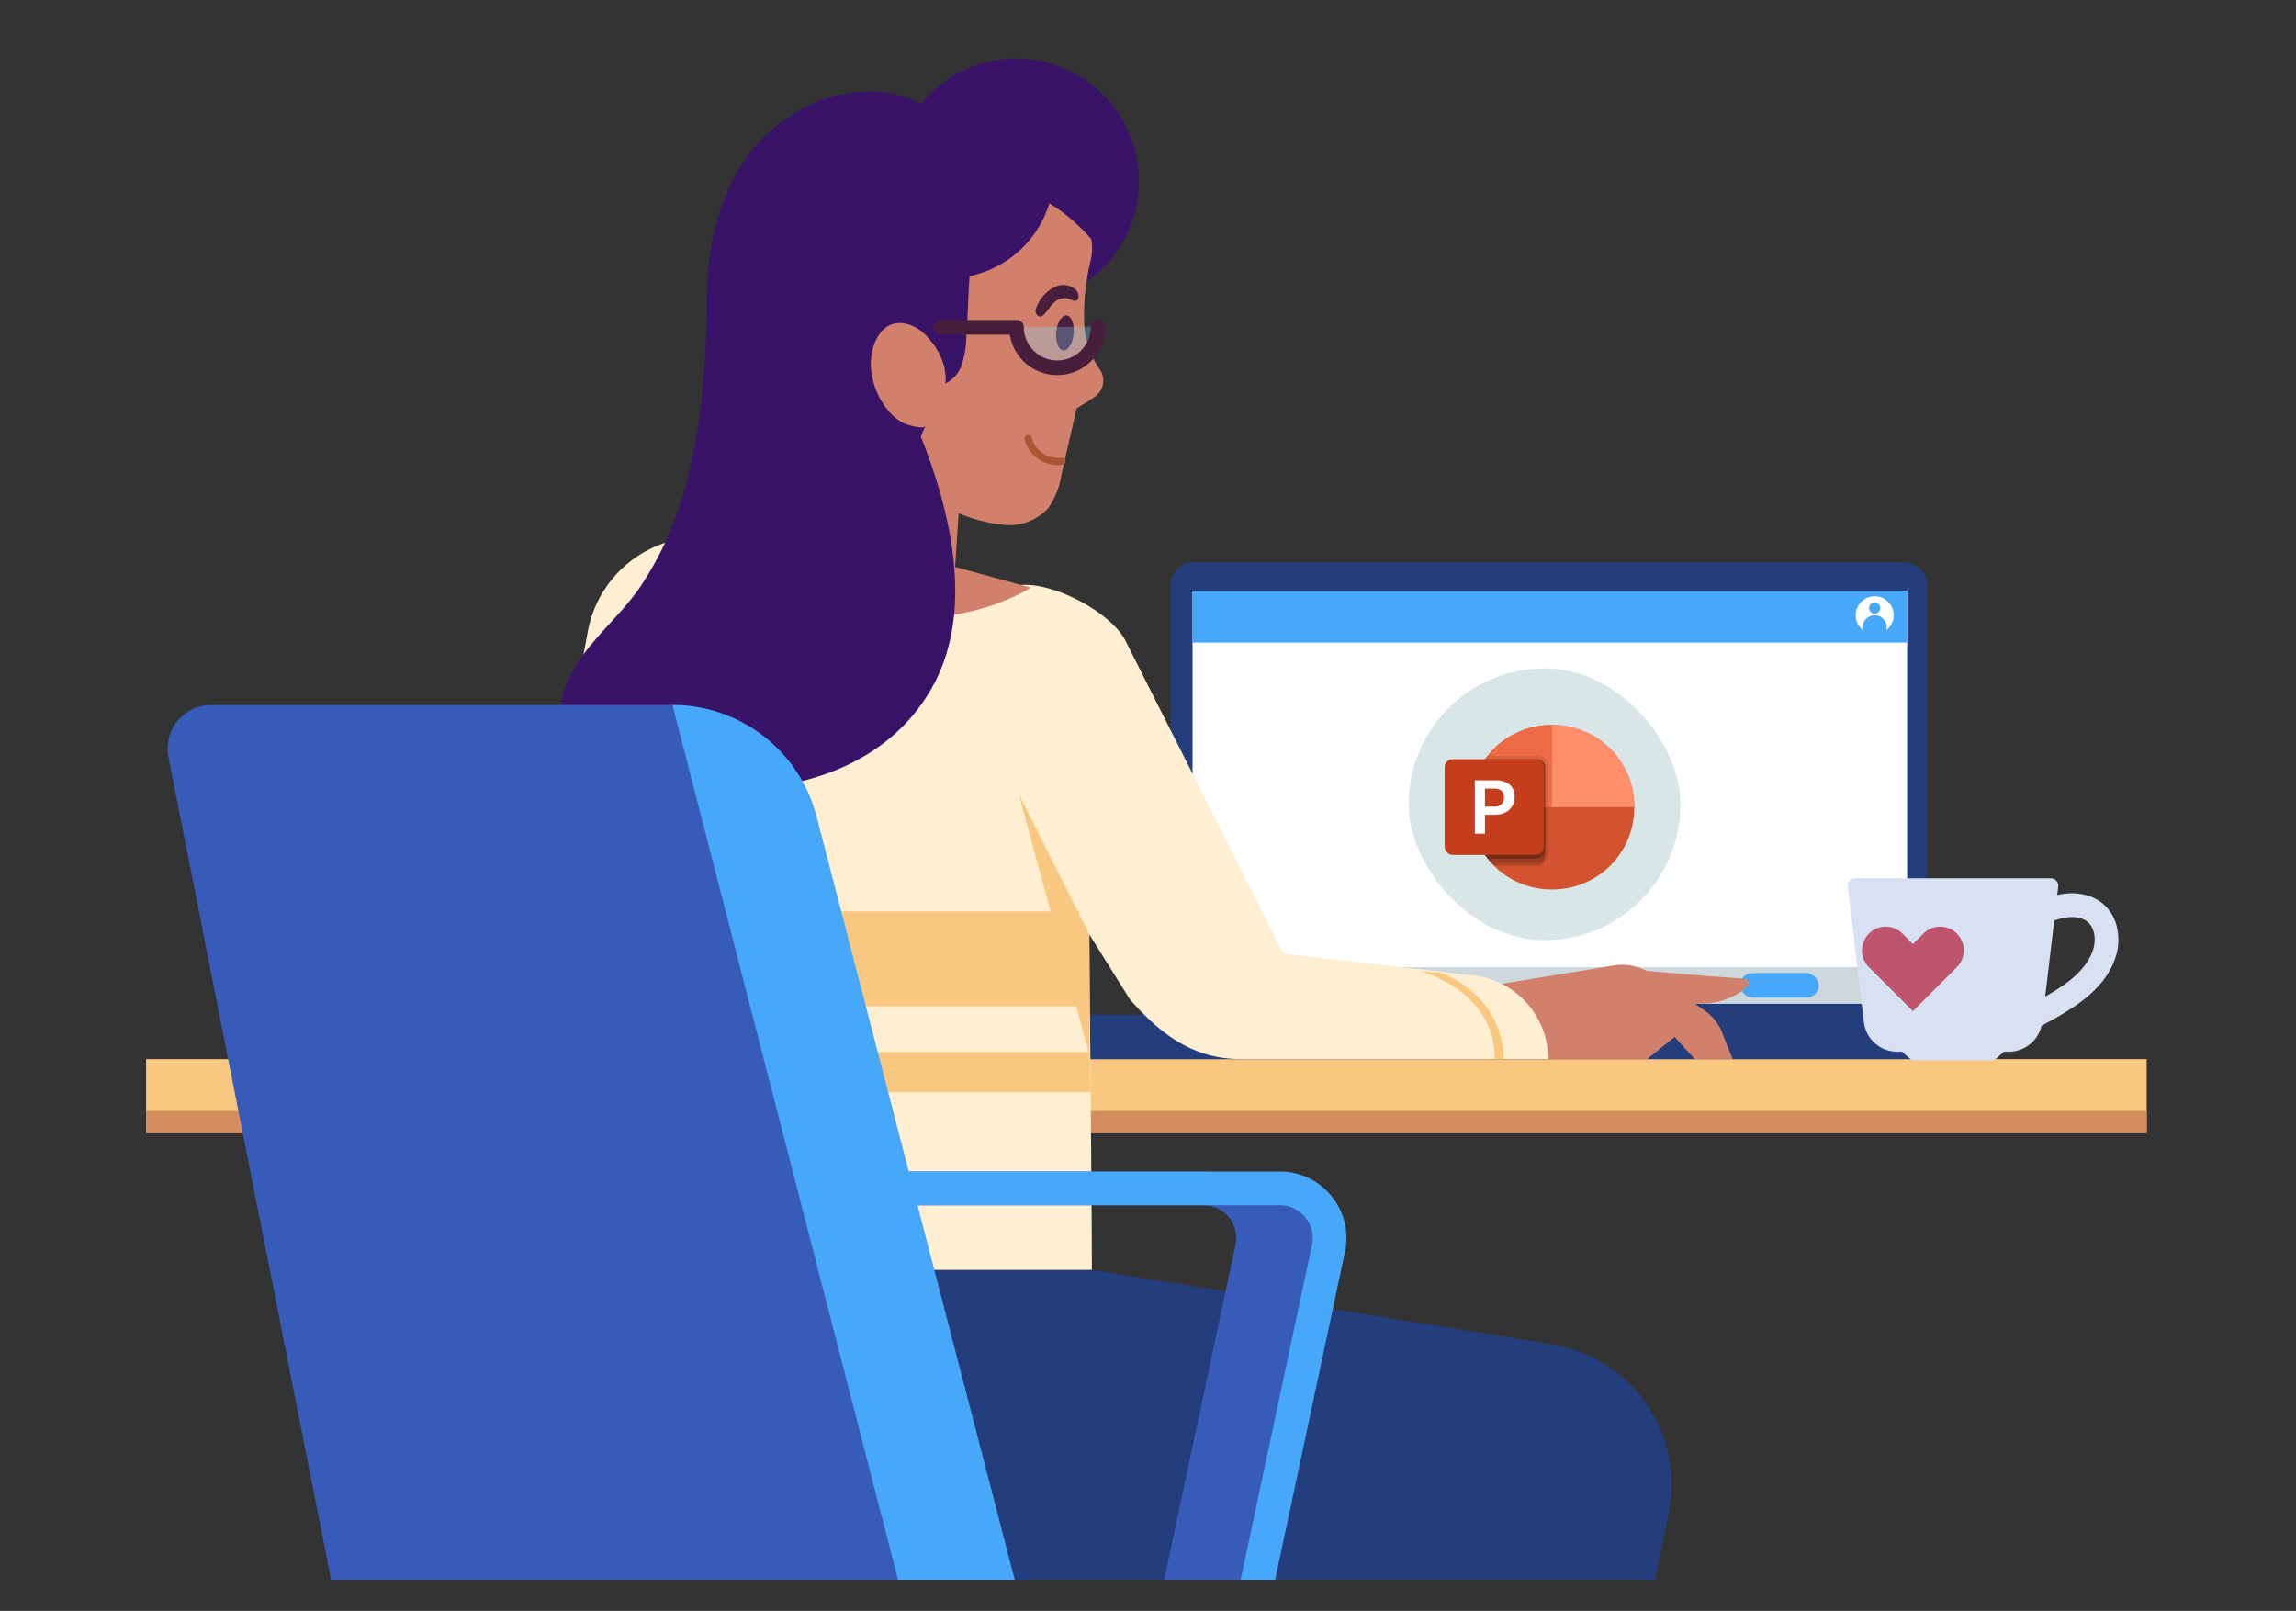 <svg xmlns="http://www.w3.org/2000/svg" width="258" height="181"><rect width="100%" height="100%" fill="#333333" stroke="none"/><defs><clipPath id="a"><path fill="#fff" stroke="#707070" d="M7402 1025h258v181h-258z" data-name="Rectangle 1592"/></clipPath><clipPath id="b"><path fill="none" d="M0 18h224.807v172.698H0z" data-name="Rectangle 1499"/></clipPath><clipPath id="c"><path fill="none" d="M0 0h389.274v235.503H0z" data-name="Rectangle 1498"/></clipPath></defs><g clip-path="url(#a)" data-name="1-2" transform="translate(-7402 -1025)"><g data-name="Group 7451"><g clip-path="url(#b)" data-name="Group 4356" transform="translate(7418.415 1011.805)"><g data-name="Group 4355"><g data-name="Group 4354"><g data-name="Group 4353" transform="translate(-30.991 -33.548)"><g data-name="Group 4330" transform="translate(.209 165.745)"><rect width="317.745" height="8.307" fill="#f9c780" data-name="Rectangle 1489" rx="1.196" transform="translate(4.859)"/><path fill="#d38d5e" d="M4.859 5.815h317.745v1.3a1.2 1.2 0 0 1-1.2 1.2H6.059a1.2 1.2 0 0 1-1.2-1.2v-1.3Z" data-name="Rectangle 1490"/><path fill="#d38d5e" d="M3.946 53.12H0L8.6 6.854h3.946Z" data-name="Path 4324"/><path fill="#d38d5e" d="M323.309 53.12h3.946l-8.6-46.266h-3.946Z" data-name="Path 4325"/></g><g data-name="Group 4331" transform="translate(132.594 109.934)"><path fill="#243d7c" d="M1.014 50.818h97.505v3.2a1.794 1.794 0 0 1-1.794 1.794H1.794A1.794 1.794 0 0 1 0 54.018v-2.186a1.014 1.014 0 0 1 1.014-1.014Z" data-name="Rectangle 1491"/><path fill="#243d7c" d="M16.099 0h79.833a2.587 2.587 0 0 1 2.587 2.587v48.23H13.512V2.587A2.587 2.587 0 0 1 16.099 0Z" data-name="Rectangle 1492"/><path fill="#fff" d="M15.99 3.212h80.297V49.57H15.99z" data-name="Rectangle 1493"/><path fill="#47a7f8" d="M15.99 3.212h80.297v5.799H15.99z" data-name="Rectangle 1494"/><path fill="#ccd8db" d="M15.99 45.48h80.297v4.09H15.99z" data-name="Rectangle 1495"/><circle cx="2.134" cy="2.134" r="2.134" fill="#fff" data-name="Ellipse 826" transform="translate(90.505 3.802)"/><circle cx="1.361" cy="1.361" r="1.361" fill="#47a7f8" data-name="Ellipse 827" transform="translate(91.279 5.937)"/><circle cx=".633" cy=".633" r=".633" fill="#47a7f8" data-name="Ellipse 828" transform="translate(92.007 4.483)"/><rect width="8.828" height="2.762" fill="#47a7f8" data-name="Rectangle 1496" rx="1.381" transform="translate(77.525 46.144)"/></g><rect width="30.544" height="30.544" fill="#d9e6e8" data-name="Rectangle 1497" rx="15.272" transform="translate(172.866 121.839)"/><g data-name="Group 4333"><path fill="#d7e1f2" d="M234.041 145.432h-10.993a.837.837 0 0 0-.831.936l1.8 15.216a3.775 3.775 0 0 0 3.749 3.331h.541l.93.813a.614.614 0 0 0 .4.156h8.8a.614.614 0 0 0 .4-.156l.93-.813h.541a3.775 3.775 0 0 0 3.749-3.331l1.8-15.216a.837.837 0 0 0-.831-.936Z" data-name="Path 4326"/><g data-name="Group 4332"><path fill="#d7e1f2" d="M242.338 162.71a1.334 1.334 0 0 1-.649-2.5c.342-.19.688-.378 1.053-.576 2.846-1.541 6.071-3.288 7.017-6.135.45-1.353.161-3.053-1.262-3.54-1.7-.583-3.78.44-5.611 1.343l-.419.205a1.335 1.335 0 0 1-1.17-2.4l.41-.2c2.183-1.077 4.9-2.415 7.654-1.474a4.682 4.682 0 0 1 2.941 2.955 6.153 6.153 0 0 1-.011 3.951c-1.279 3.849-5.159 5.952-8.278 7.641-.359.194-.7.378-1.029.562a1.331 1.331 0 0 1-.646.168Z" data-name="Path 4327"/></g><path fill="#be546d" d="M234.469 151.645a2.666 2.666 0 0 0-3.772 0l-1.167 1.168-1.168-1.168a2.666 2.666 0 0 0-3.772 0 2.668 2.668 0 0 0 0 3.772l4.939 4.939 4.939-4.939a2.666 2.666 0 0 0 .001-3.772Z" data-name="Path 4328"/></g><g data-name="Group 4352"><g clip-path="url(#c)" data-name="Group 4351"><g data-name="Group 4350"><g data-name="Group 4343"><g data-name="Group 4340"><g data-name="Group 4336"><g data-name="Group 4334"><path fill="#41233d" d="M113.866 288.419h16.556l5.533 7.1a7.232 7.232 0 0 0 3.392 2.4 7.216 7.216 0 0 1 4.471 4.383h-32.7Z" data-name="Path 4329"/><path fill="#fff" d="M143.818 302.304c.061.169.128.335.177.511l.926 3.3h-34.552l.752-3.807Z" data-name="Path 4330"/></g><g data-name="Group 4335"><path fill="#1a3b59" d="M116.214 236.163h22l-1.741 13.737h-21.2Z" data-name="Path 4331"/><path fill="#243d7c" d="m136.477 249.9-4.88 38.519h-18.966l2.641-38.519Z" data-name="Path 4332"/></g></g><g data-name="Group 4339"><g data-name="Group 4337"><path fill="#1a3b59" d="m169.574 246.323 1.739-21.212h15.45c-.016-.074-17.1 21.34-17.189 21.212Z" data-name="Path 4333"/><path fill="#243d7c" d="m137.267 189.426 51.769 8.4a15.931 15.931 0 0 1 13.065 18.863l-15.018 74.735h-21.207l3.7-45.1c.09.128 17.173-21.286 17.193-21.212h-15.456l-13.756-.632h-56.685v-35.054Z" data-name="Path 4334"/></g><g data-name="Group 4338"><path fill="#41233d" d="M169.575 291.427h17.509l5.852 7.506a7.654 7.654 0 0 0 3.586 2.544 7.629 7.629 0 0 1 4.728 4.635h-34.578Z" data-name="Path 4335"/><path fill="#fff" d="M201.249 306.111c.065.179.136.355.188.54l.98 3.486h-36.541l.8-4.026Z" data-name="Path 4336"/></g></g></g><g data-name="Group 4341"><path fill="#ffefd2" d="m70.24 189.426 2.018-18.876q2.007-18.774 5.477-37.35l2.9-15.537a12.965 12.965 0 0 1 12.748-10.585l36.247 5.535 7.015 3.587c-.054-.092.623 61.473.623 73.226H70.24Z" data-name="Path 4337"/></g><g data-name="Group 4342"><path fill="#d1816b" d="m181.555 157.569 14.361-2.343a5.87 5.87 0 0 1 4.285.967l5.946 4.117a5.381 5.381 0 0 1 1.943 2.449l1.176 2.98h-4.263l-2.25-2.486-3.079 2.486h-17.408Z" data-name="Path 4338"/><path fill="#ffefd2" d="M188.542 165.741a9.458 9.458 0 0 0-8.737-9.431l-21.018-2.411-17.64-34.954c-1.83-4.091-11.8-8.607-14.028-5.4-4.207 2.4-9.213 7.856-6.561 11.911l20.97 33.559c3.694 4.233 7.42 6.726 12.434 6.726Z" data-name="Path 4339"/><path fill="#d1816b" d="m195.869 155.515 10.067.864 4.6.326a.547.547 0 0 1 .3.979l-.307.237a7.589 7.589 0 0 1-4.639 1.583h-15.791" data-name="Path 4340"/></g><path fill="#d1816b" d="M97.099 103.704c-.367 11.148 20.774 16.549 33.312 9.063Z" data-name="Path 4341"/><path fill="#f9c780" d="M75.035 149.136h60.8l.8 10.676h-63.01Z" data-name="Path 4342"/><path fill="#f9c780" d="M74.552 164.949h62.443l.135 4.513H73.141Z" data-name="Path 4343"/><path fill="#f9c780" d="M174.129 155.859s8.431 2.1 8.431 9.888h.995s.315-6.779-7.108-9.71Z" data-name="Path 4344"/><path fill="#f9c780" d="M136.996 151.763v13.523l-7.946-29.334Z" data-name="Path 4345"/></g><g data-name="Group 4345"><g data-name="Group 4344" transform="translate(94.077 53.351)"><path fill="#381368" d="M40.735 26.167a13.8 13.8 0 1 0-16.8-21.065c-3.783-2.157-8.467-1.714-12.438.071a18.8 18.8 0 0 0-8.977 9.122 28.353 28.353 0 0 0-2.511 12.7 28.923 28.923 0 0 0 2.514 11.794 19.559 19.559 0 0 0 8 8.876 5.866 5.866 0 0 0 2.442 3.1 10.735 10.735 0 0 0 3.439 1.466 24.54 24.54 0 0 0 8.059.762c2.968-6.344 6.519-12.709 9.486-19.054 1.439-3.082 3.728-6.278 6.786-7.772Z" data-name="Path 4346"/><path fill="#d1816b" d="M17.468 47.241a8.92 8.92 0 0 0 6.128 2.423 10.754 10.754 0 0 1-.4-4.257 14.826 14.826 0 0 1 1.308-4.176c-.192.467-2.111-.124-2.4-.256a5.5 5.5 0 0 1-1.712-1.351 8.532 8.532 0 0 1-2.023-4.862c-.177-2.293.968-5.51 3.8-5.026a4.606 4.606 0 0 1 2.594 1.581 7.8 7.8 0 0 1 1.848 3.3c.047.225.3 1.8.04 1.9a3.615 3.615 0 0 0 1.932-2.175 10.707 10.707 0 0 0 .493-2.946c.173-2.373.2-4.609.375-6.983a11.88 11.88 0 0 0 8.961-8.181 20.312 20.312 0 0 1 4.709 4.019 6.109 6.109 0 0 1 0 2.126 26.506 26.506 0 0 0-.784 7.589 10.083 10.083 0 0 0 1.719 4.908 2.2 2.2 0 0 1-.572 3.123 44.45 44.45 0 0 1-2.008 1.277c-.554 2.442-1.153 5.019-1.707 7.461a8.824 8.824 0 0 1-1.5 3.775 5.945 5.945 0 0 1-4.85 1.865 17.561 17.561 0 0 1-5.2-1.307l-.438 6.641-15.921-3.39 1.711-6.476a9 9 0 0 0 4.642 2.171c-.297-.952-.464-1.83-.745-2.773Z" data-name="Path 4347"/><ellipse cx="1.972" cy=".986" fill="#471e3b" data-name="Ellipse 829" rx="1.972" ry=".986" transform="rotate(-84.607 37.445 -5.096)"/><path fill="#471e3b" d="M41.367 25.933a2.13 2.13 0 0 0-2.013-.437 4.135 4.135 0 0 0-2.467 2.667.66.66 0 0 0 .287.73.4.4 0 0 0 .259.061c.261-.032.5-.34.779-.708.374-.487.884-1.154 1.478-1.3a1.715 1.715 0 0 1 1.226.145.608.608 0 0 0 .537.07.421.421 0 0 0 .222-.3 1 1 0 0 0-.308-.928Z" data-name="Path 4348"/><path fill="#88d7ff" d="M43.895 30.086a4.585 4.585 0 1 1-9.17.082Z" data-name="Path 4349" opacity=".3"/><path fill="none" stroke="#471e3b" stroke-linecap="round" stroke-linejoin="round" stroke-width="1.645" d="M43.89 30.086a4.585 4.585 0 1 1-9.17.082H26.2" data-name="Path 4350"/><path fill="none" stroke="#aa5635" stroke-linecap="round" stroke-linejoin="round" stroke-width=".823" d="M39.82 45.217a3.471 3.471 0 0 1-3.794-2.553" data-name="Path 4351"/></g><path fill="#381368" d="M94.078 79c-.117 7.691-.534 15.532-2.643 22.983a37.353 37.353 0 0 1-4.758 10.462c-2.614 3.96-6.847 6.889-8.558 11.45-2.992 7.983 7.988 10.53 13.595 11.262 10.456 1.363 22.4-1.545 27.741-11.432 4.75-8.793 1.769-20.308-1.841-29.012l-7.306 1.07-12.041-13.926Z" data-name="Path 4352"/></g><g data-name="Group 4349"><g data-name="Group 4348"><g data-name="Group 4346"><path fill="#365bb8" d="m155.819 226.61 8.353-39.2a7.448 7.448 0 0 0-1.5-6.261c-1.427-1.763-10.6-2.773-12.869-2.773h-46.631v3.79H149.8a3.687 3.687 0 0 1 3.606 4.457l-8.353 39.2Z" data-name="Path 4353"/></g><g data-name="Group 4347"><path fill="#47a7f8" d="m157.357 226.61 8.353-39.2a7.479 7.479 0 0 0-7.314-9.035h-46.629v3.79h46.628a3.687 3.687 0 0 1 3.606 4.457l-8.353 39.2Z" data-name="Path 4354"/></g><path fill="#365bb8" d="M65.623 236.162h66.2L90.135 125.951H38.326a4.913 4.913 0 0 0-4.82 5.867l18.4 93.074a13.982 13.982 0 0 0 13.717 11.27Z" data-name="Path 4355"/><path fill="#47a7f8" d="M128.662 224.478h28.895a5.842 5.842 0 0 1 5.841 5.842 5.842 5.842 0 0 1-5.841 5.842H130.08a14.872 14.872 0 0 1-14.4-11.159L90.136 125.95a16.739 16.739 0 0 1 16.2 12.533Z" data-name="Path 4356"/></g></g></g></g></g><g transform="translate(176.914 128.206)"><path fill="#d35230" d="M21.304 9.141v.192a9.17 9.17 0 0 1-9.141 9.142h-.192a9.106 9.106 0 0 1-6.463-2.694 8.8 8.8 0 0 1-.685-.77A9.067 9.067 0 0 1 2.83 9.333v-.192a9.049 9.049 0 0 1 1.7-5.292 4.771 4.771 0 0 1 .289-.385A9.125 9.125 0 0 1 11.967 0h.192a9.17 9.17 0 0 1 9.145 9.141Z" data-name="Path 4770"/><path fill="#ff8f6b" d="M21.308 9.238v-.09a9.178 9.178 0 0 0-9.15-9.15h-.086v9.238Z" data-name="Path 4771"/><path fill="#ed6c47" d="M2.832 9.148v.088h9.238V-.002h-.088a9.178 9.178 0 0 0-9.15 9.15Z" data-name="Path 4772"/><path d="M244.6 174.053v10.138a.667.667 0 0 1-.016.154.89.89 0 0 1-.881.741h-4.893a8.775 8.775 0 0 1-.684-.769 9.063 9.063 0 0 1-1.993-5.675v-.193a9.045 9.045 0 0 1 1.7-5.293h5.867a.9.9 0 0 1 .9.894Z" data-name="Path 4773" opacity=".2" style="isolation:isolate" transform="translate(-233.296 -169.307)"/><path d="M244.98 174.048v9.369a1.294 1.294 0 0 1-1.28 1.283h-5.254a8.016 8.016 0 0 1-.323-.385 9.069 9.069 0 0 1-1.993-5.678v-.192a9.044 9.044 0 0 1 1.7-5.292 4.62 4.62 0 0 1 .289-.385h5.581a1.286 1.286 0 0 1 1.28 1.28Z" data-name="Path 4774" opacity=".1" style="isolation:isolate" transform="translate(-233.296 -169.302)"/><path d="M244.6 174.053v9.368a.9.9 0 0 1-.894.9h-5.58a9.069 9.069 0 0 1-1.993-5.676v-.193a9.045 9.045 0 0 1 1.7-5.293h5.867a.9.9 0 0 1 .9.894Z" data-name="Path 4775" opacity=".2" style="isolation:isolate" transform="translate(-233.296 -169.307)"/><path d="M244.21 174.053v9.368a.9.9 0 0 1-.893.9h-5.2a9.069 9.069 0 0 1-1.993-5.676v-.193a9.045 9.045 0 0 1 1.7-5.293h5.482a.9.9 0 0 1 .9.894Z" data-name="Path 4776" opacity=".1" style="isolation:isolate" transform="translate(-233.296 -169.307)"/><rect width="11.12" height="10.749" fill="#c43e1c" data-name="Rectangle 1384" rx=".878" transform="translate(0 3.845)"/><path fill="#fff" d="M5.705 6.219a2.369 2.369 0 0 1 1.6.482 1.741 1.741 0 0 1 .555 1.387 1.98 1.98 0 0 1-.274 1.038 1.862 1.862 0 0 1-.779.708 2.586 2.586 0 0 1-1.171.255h-1.11v2.117H3.388V6.219ZM4.523 9.176h.979a1.251 1.251 0 0 0 .865-.265.992.992 0 0 0 .293-.775q0-.989-1.122-.989H4.524Z" data-name="Path 4777"/></g></g></g></g></g></g></g></svg>